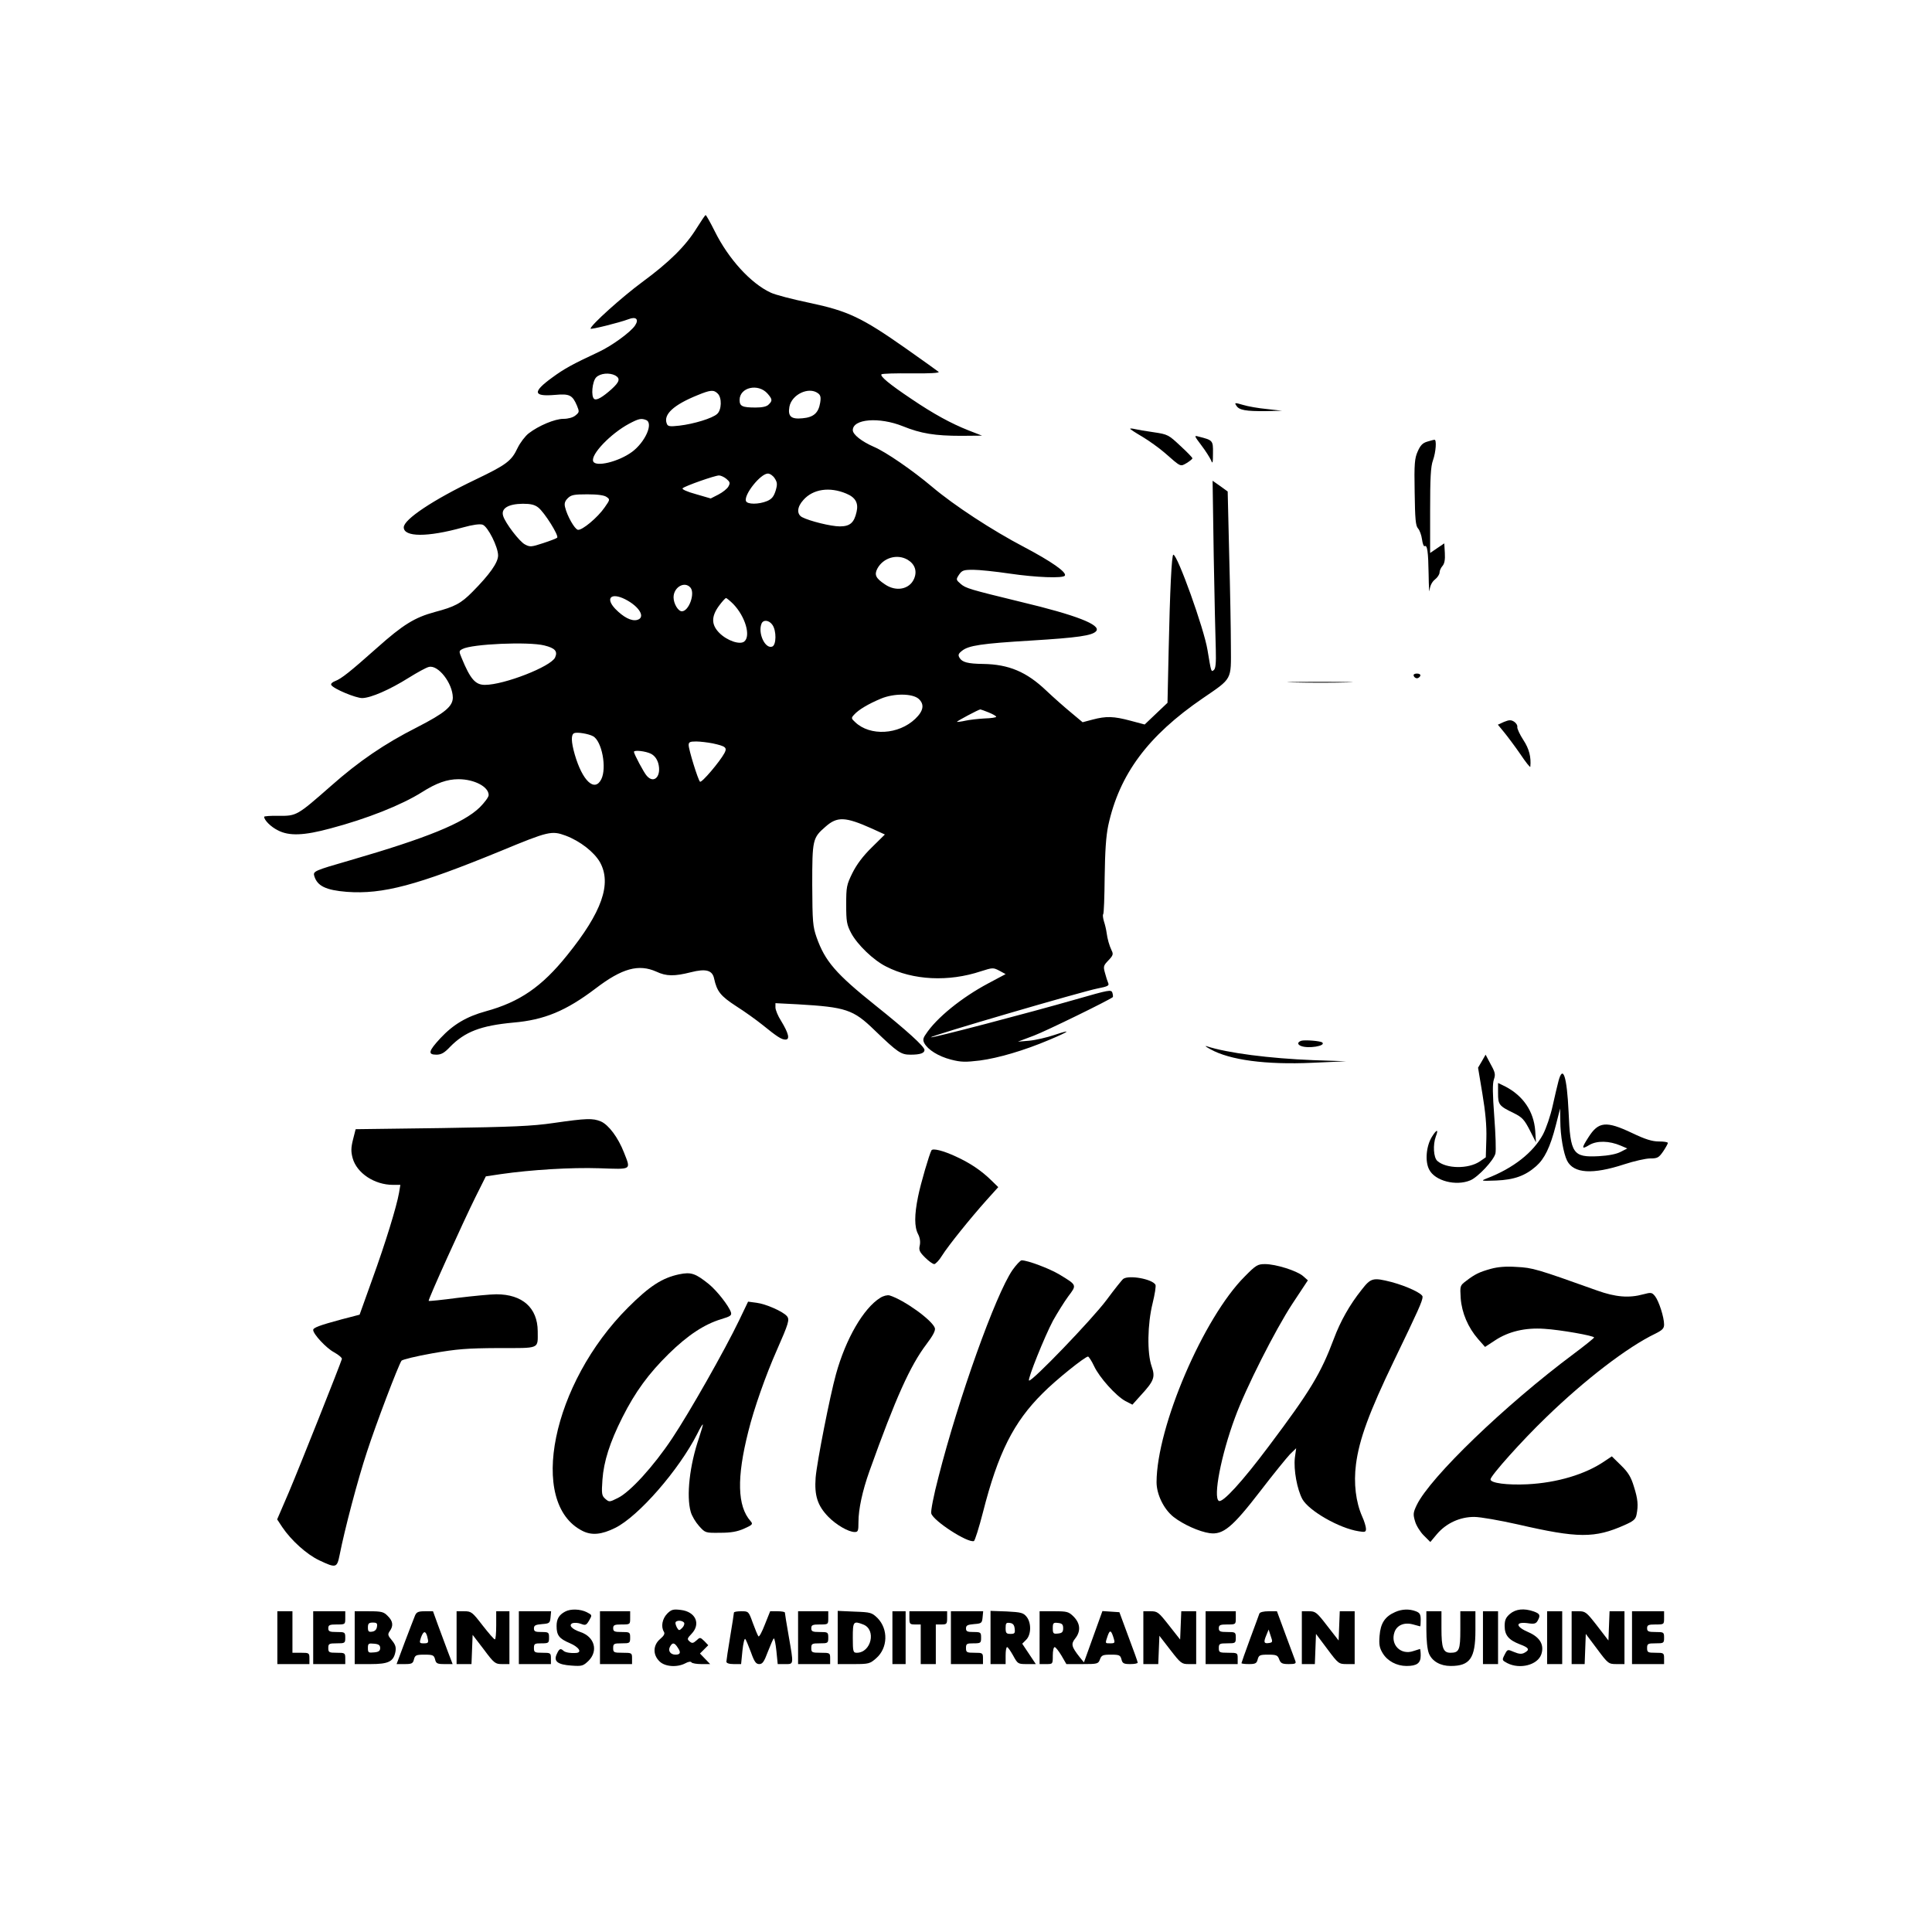 <?xml version="1.0" standalone="no"?>
<!DOCTYPE svg PUBLIC "-//W3C//DTD SVG 20010904//EN"
 "http://www.w3.org/TR/2001/REC-SVG-20010904/DTD/svg10.dtd">
<svg version="1.0" xmlns="http://www.w3.org/2000/svg"
 width="1024pt" height="1024pt" viewBox="0 0 1024 1024"
 preserveAspectRatio="xMidYMid meet">
<g transform="translate(0,1024) scale(0.1,-0.1)"
fill="#000000" stroke="none">
<path d="M3692 9030 c-58 -94 -145 -180 -288 -285 -107 -79 -274 -229 -274
-247 0 -6 150 31 201 50 40 16 57 0 35 -33 -23 -35 -123 -108 -194 -141 -139
-65 -181 -88 -245 -135 -106 -77 -102 -102 15 -92 77 7 92 -1 116 -57 13 -32
13 -35 -8 -52 -13 -11 -39 -18 -64 -18 -45 0 -131 -36 -184 -77 -18 -14 -45
-49 -59 -78 -32 -68 -58 -88 -223 -167 -224 -107 -380 -211 -380 -253 0 -52
125 -53 312 -1 54 15 91 20 106 15 28 -10 82 -118 82 -163 0 -38 -45 -101
-135 -192 -62 -63 -95 -80 -201 -108 -106 -29 -167 -66 -306 -190 -143 -127
-188 -163 -222 -176 -16 -6 -24 -15 -20 -21 12 -20 129 -69 164 -69 46 1 145
44 247 108 45 28 92 54 106 57 49 13 126 -86 127 -162 0 -47 -42 -82 -190
-158 -172 -87 -308 -180 -455 -310 -180 -158 -183 -160 -277 -159 -43 1 -78
-2 -78 -5 0 -18 36 -54 73 -72 59 -31 138 -28 278 10 193 51 377 124 485 192
77 49 134 69 194 69 84 0 160 -40 160 -84 0 -11 -22 -40 -48 -66 -86 -83 -280
-162 -687 -280 -191 -55 -197 -58 -189 -84 16 -52 61 -74 172 -83 191 -14 371
34 817 217 253 105 269 108 343 81 77 -29 151 -87 182 -141 63 -114 11 -264
-174 -493 -134 -167 -252 -248 -431 -297 -102 -28 -173 -70 -241 -143 -63 -68
-68 -87 -21 -87 25 0 42 9 72 41 79 81 164 113 335 129 165 14 280 62 437 181
140 107 228 131 322 89 53 -25 96 -25 183 -3 79 20 114 11 123 -34 15 -68 34
-92 117 -146 46 -29 108 -74 138 -98 79 -64 102 -79 123 -79 25 0 17 33 -23
99 -17 26 -30 59 -30 71 l0 23 118 -6 c255 -15 294 -27 407 -137 124 -119 140
-130 191 -130 51 0 74 8 74 25 0 18 -96 105 -260 236 -210 168 -267 234 -312
361 -20 58 -22 81 -23 278 0 240 2 249 70 308 62 55 104 54 245 -9 l70 -32
-69 -68 c-47 -46 -80 -90 -103 -136 -31 -63 -33 -74 -33 -168 0 -89 3 -106 26
-150 33 -62 119 -145 186 -178 142 -73 331 -82 502 -25 63 20 65 20 98 3 l33
-18 -92 -49 c-141 -75 -276 -184 -332 -271 -14 -20 -15 -30 -7 -46 19 -35 75
-70 141 -87 54 -14 77 -14 153 -5 98 13 235 53 367 109 110 46 125 59 30 27
-41 -14 -102 -28 -135 -31 l-60 -5 85 32 c66 25 401 189 418 204 2 2 1 12 -2
23 -6 18 -16 16 -194 -35 -247 -71 -762 -206 -768 -201 -6 7 809 245 884 259
52 10 62 15 56 28 -4 9 -12 33 -17 53 -10 35 -9 40 18 68 24 25 27 33 17 52
-13 28 -22 59 -27 96 -2 15 -8 41 -14 59 -5 17 -7 34 -4 37 4 3 7 92 8 198 2
139 7 215 19 273 59 271 210 475 501 674 158 108 150 95 149 274 0 84 -4 303
-9 487 l-8 335 -40 29 -40 28 6 -398 c4 -220 9 -443 11 -497 2 -71 -1 -100
-10 -108 -15 -12 -14 -13 -34 106 -18 112 -159 505 -181 505 -9 0 -18 -188
-25 -510 l-6 -275 -60 -57 -61 -58 -75 20 c-90 24 -129 25 -201 6 l-53 -14
-61 51 c-34 28 -93 80 -132 117 -104 99 -198 139 -335 141 -80 1 -110 9 -124
32 -9 15 -7 22 12 37 35 29 104 39 368 55 245 15 324 26 344 50 27 33 -106 85
-400 155 -271 66 -291 72 -318 95 -25 22 -26 23 -9 49 16 23 24 26 75 26 31 0
118 -9 192 -20 143 -21 285 -26 294 -11 11 18 -73 76 -215 151 -170 89 -372
221 -489 320 -102 86 -245 185 -309 212 -64 28 -111 65 -111 88 0 60 140 71
265 21 96 -39 171 -51 310 -51 l110 1 -72 28 c-93 37 -185 87 -303 167 -115
77 -167 120 -158 130 4 4 76 6 160 5 94 -1 149 2 143 8 -6 5 -84 61 -175 125
-232 163 -306 198 -510 241 -91 19 -183 43 -205 54 -106 49 -224 179 -296 324
-24 48 -46 87 -49 87 -3 0 -24 -32 -48 -70z m-431 -780 c28 -16 23 -34 -20
-73 -47 -42 -78 -60 -91 -52 -19 12 -11 94 10 115 22 22 70 26 101 10z m807
-96 c26 -30 27 -38 6 -58 -10 -11 -34 -16 -69 -16 -71 0 -85 7 -85 40 0 67 98
90 148 34z m-264 0 c23 -22 21 -87 -3 -108 -25 -23 -123 -53 -200 -62 -52 -6
-62 -4 -67 11 -19 48 36 99 162 150 70 29 87 30 108 9z m531 2 c14 -10 17 -21
12 -51 -9 -54 -35 -77 -94 -82 -60 -6 -78 10 -69 61 12 65 102 108 151 72z
m-911 -142 c41 -16 -4 -117 -74 -169 -72 -53 -194 -82 -206 -50 -14 36 93 147
190 199 51 27 64 30 90 20z m682 -309 c14 -22 15 -32 5 -66 -10 -31 -20 -44
-46 -55 -44 -18 -104 -18 -111 0 -13 33 77 146 116 146 11 0 27 -11 36 -25z
m-256 -3 c19 -16 21 -22 11 -40 -6 -12 -30 -31 -53 -43 l-41 -21 -79 23 c-48
13 -75 26 -70 31 12 12 171 68 193 68 9 0 27 -8 39 -18z m635 -78 c49 -20 66
-50 55 -97 -13 -58 -35 -77 -89 -77 -46 0 -160 28 -200 49 -29 16 -27 54 7 91
51 58 139 71 227 34z m-1270 -18 c19 -13 18 -15 -10 -55 -37 -54 -120 -123
-142 -119 -17 3 -57 73 -68 120 -5 19 -1 32 14 47 18 18 33 21 104 21 55 0 90
-5 102 -14z m-362 -56 c33 -26 111 -150 100 -160 -4 -4 -38 -17 -75 -29 -61
-20 -69 -21 -95 -7 -29 14 -105 114 -116 151 -13 40 26 64 104 65 42 0 63 -5
82 -20z m1958 -277 c38 -23 51 -60 34 -100 -24 -57 -96 -71 -155 -30 -48 32
-57 50 -40 83 31 58 105 80 161 47z m-1151 -148 c25 -31 -9 -125 -46 -125 -20
0 -44 41 -44 74 0 54 59 88 90 51z m-347 -61 c77 -39 111 -98 63 -110 -30 -7
-71 14 -115 59 -54 57 -22 88 52 51z m574 -26 c64 -67 93 -169 58 -198 -23
-19 -91 4 -132 45 -43 43 -44 86 -3 143 17 23 34 42 38 42 4 0 22 -15 39 -32z
m207 -110 c22 -31 21 -107 -1 -115 -37 -14 -77 70 -57 121 9 23 40 20 58 -6z
m-1209 -109 c57 -14 72 -31 57 -64 -22 -48 -270 -145 -372 -145 -50 0 -77 30
-123 142 -15 36 -15 38 4 48 50 27 350 40 434 19z m1984 -283 c32 -29 26 -64
-18 -106 -88 -84 -239 -93 -318 -18 -22 20 -22 23 -6 40 23 26 75 57 142 85
69 29 167 28 200 -1z m371 -72 c22 -9 40 -19 40 -23 0 -4 -28 -8 -62 -9 -34
-2 -80 -7 -102 -12 -22 -5 -42 -7 -44 -6 -3 3 116 66 124 66 2 0 22 -7 44 -16z
m-2097 -126 c47 -25 74 -168 44 -228 -35 -70 -100 -10 -141 132 -19 67 -20
104 -3 112 15 7 76 -3 100 -16z m634 -38 c69 -15 78 -22 63 -51 -24 -45 -122
-161 -130 -152 -11 11 -60 170 -60 194 0 16 7 19 40 19 21 0 61 -5 87 -10z
m-327 -55 c19 -10 32 -27 39 -51 18 -67 -22 -111 -61 -66 -15 16 -68 116 -68
127 0 11 62 4 90 -10z"/>
<path d="M6553 8090 c14 -24 51 -30 156 -29 l86 2 -80 9 c-44 4 -101 14 -127
22 -44 13 -46 12 -35 -4z"/>
<path d="M5990 7967 c0 -2 29 -21 65 -42 35 -21 88 -59 117 -84 89 -78 83 -75
118 -55 16 10 30 21 30 25 0 4 -29 34 -64 66 -62 58 -66 61 -141 72 -43 6 -88
14 -101 17 -13 3 -24 4 -24 1z"/>
<path d="M6368 7879 c23 -30 45 -66 51 -79 8 -21 10 -14 10 38 1 68 -1 69 -76
88 -25 7 -24 5 15 -47z"/>
<path d="M7564 7899 c-24 -7 -36 -20 -50 -52 -16 -36 -19 -65 -16 -216 2 -142
5 -178 18 -192 9 -10 18 -36 21 -58 3 -22 9 -38 13 -36 15 9 20 -27 22 -148 1
-67 3 -105 5 -85 3 25 13 44 29 57 13 10 24 27 24 37 0 9 7 25 16 35 10 12 14
32 12 68 l-3 51 -37 -25 -38 -26 0 224 c0 174 3 234 15 267 16 45 20 111 8
109 -5 0 -22 -5 -39 -10z"/>
<path d="M7493 6658 c2 -7 10 -13 17 -13 7 0 15 6 18 13 2 7 -5 12 -18 12 -13
0 -20 -5 -17 -12z"/>
<path d="M6858 6623 c79 -2 205 -2 280 0 75 1 11 3 -143 3 -154 0 -216 -2
-137 -3z"/>
<path d="M7972 6414 l-33 -15 33 -40 c18 -22 57 -74 86 -116 28 -42 52 -72 53
-67 5 51 -6 95 -37 142 -19 29 -33 60 -32 68 2 9 -6 22 -17 29 -16 10 -26 10
-53 -1z"/>
<path d="M6898 4724 c-22 -7 -23 -20 -2 -28 38 -15 131 0 113 18 -8 9 -91 15
-111 10z"/>
<path d="M6415 4679 c104 -58 295 -83 540 -72 l180 8 -175 6 c-230 9 -457 38
-565 74 -11 3 -2 -4 20 -16z"/>
<path d="M7854 4615 l-20 -34 23 -138 c16 -96 23 -169 21 -238 l-3 -99 -32
-22 c-61 -41 -178 -39 -225 3 -20 18 -24 85 -8 129 16 41 5 40 -21 -2 -30 -49
-37 -130 -14 -173 30 -60 142 -89 218 -57 41 17 124 106 133 142 4 15 1 103
-6 195 -9 121 -10 175 -2 198 9 26 7 37 -17 80 l-27 51 -20 -35z"/>
<path d="M8260 4509 c-6 -23 -20 -82 -31 -132 -11 -50 -34 -118 -51 -150 -51
-95 -157 -179 -298 -233 -33 -13 -31 -14 50 -11 96 4 154 25 212 76 44 39 74
99 104 216 l23 90 1 -66 c0 -78 17 -173 36 -211 35 -68 135 -74 303 -19 52 17
114 31 137 31 39 0 46 4 69 37 14 21 25 41 25 45 0 5 -21 8 -47 8 -36 0 -72
11 -143 45 -137 65 -178 61 -231 -23 -38 -59 -37 -66 6 -40 40 23 104 22 165
-4 l35 -15 -35 -18 c-23 -12 -64 -20 -117 -23 -136 -7 -150 13 -159 233 -9
191 -30 255 -54 164z"/>
<path d="M7940 4446 c0 -61 5 -68 84 -106 44 -22 55 -34 84 -90 l33 -65 -4 62
c-8 103 -64 185 -158 234 l-39 19 0 -54z"/>
<path d="M2935 4288 c-116 -17 -218 -21 -595 -27 l-455 -6 -14 -55 c-11 -44
-11 -64 -2 -98 22 -80 116 -142 214 -142 l39 0 -7 -42 c-13 -74 -72 -266 -142
-459 l-67 -187 -96 -25 c-115 -31 -150 -44 -150 -56 0 -22 69 -96 110 -118 25
-14 44 -30 42 -36 -9 -31 -227 -579 -281 -706 l-62 -144 27 -41 c47 -70 130
-145 196 -176 89 -42 94 -41 108 28 27 137 96 399 145 547 48 148 164 453 183
483 5 6 78 24 163 39 131 23 183 27 351 28 224 0 208 -7 208 90 -1 123 -81
195 -219 195 -31 0 -123 -9 -206 -19 -82 -11 -151 -18 -153 -16 -5 4 183 419
248 550 l55 110 80 12 c160 23 372 36 522 31 175 -6 167 -11 130 84 -31 79
-81 146 -122 164 -43 18 -76 17 -250 -8z"/>
<path d="M4937 4143 c-11 -19 -57 -175 -71 -245 -20 -98 -20 -161 0 -199 10
-19 13 -41 9 -60 -6 -25 -1 -35 28 -64 19 -19 41 -35 49 -35 7 1 26 20 41 45
34 54 151 199 235 293 l63 70 -38 37 c-52 51 -112 91 -186 125 -69 32 -123 45
-130 33z"/>
<path d="M5366 3508 c-90 -132 -285 -677 -392 -1097 -25 -95 -42 -182 -38
-193 12 -40 193 -157 226 -146 5 2 27 71 48 153 80 314 162 477 316 630 70 71
225 195 241 195 4 -1 19 -23 32 -51 28 -60 116 -158 166 -185 l37 -19 44 49
c71 77 78 97 58 154 -25 71 -22 225 5 334 12 49 19 93 15 99 -18 30 -139 52
-170 31 -6 -4 -46 -54 -89 -112 -75 -101 -400 -439 -411 -427 -8 8 82 232 127
317 23 41 59 99 81 129 46 61 47 59 -47 116 -54 32 -168 75 -200 75 -7 0 -29
-24 -49 -52z"/>
<path d="M6597 3474 c-218 -218 -466 -795 -467 -1090 0 -64 38 -143 90 -184
51 -40 136 -78 191 -86 72 -10 121 31 269 223 69 90 140 177 157 195 l33 32
-7 -51 c-7 -64 12 -167 40 -219 35 -62 195 -154 298 -170 34 -6 39 -4 39 13 0
11 -9 41 -20 65 -34 77 -46 176 -33 277 17 132 70 276 202 550 128 265 151
316 151 338 0 17 -83 56 -165 78 -98 25 -109 22 -158 -41 -64 -80 -113 -168
-147 -259 -69 -184 -124 -276 -345 -570 -140 -187 -245 -302 -265 -290 -31 19
12 243 86 442 56 154 214 466 304 603 l82 124 -26 23 c-33 28 -144 63 -201 63
-39 0 -48 -5 -108 -66z"/>
<path d="M7902 3515 c-61 -17 -84 -28 -131 -64 -33 -25 -33 -26 -29 -92 6 -78
39 -155 92 -216 l37 -42 52 34 c72 48 161 69 262 62 85 -5 265 -37 264 -46 0
-3 -48 -42 -107 -86 -365 -272 -762 -655 -833 -802 -19 -40 -20 -49 -9 -86 6
-22 27 -56 46 -75 l35 -35 36 43 c49 57 121 90 196 90 33 0 135 -18 233 -40
317 -73 406 -74 565 -3 47 21 58 30 63 55 10 50 7 83 -14 149 -15 50 -30 75
-68 112 l-49 48 -39 -26 c-101 -69 -250 -114 -409 -122 -106 -5 -195 6 -195
26 0 19 168 207 294 328 207 201 433 374 579 444 38 19 47 28 47 49 0 39 -28
125 -48 150 -16 20 -21 21 -62 10 -76 -21 -147 -15 -245 20 -319 114 -342 121
-427 125 -56 4 -100 0 -136 -10z"/>
<path d="M3600 3486 c-90 -19 -157 -62 -271 -176 -403 -402 -533 -1037 -242
-1184 49 -25 102 -20 174 16 123 61 337 306 435 499 13 27 26 49 29 49 2 0 -7
-32 -20 -71 -50 -145 -68 -308 -44 -392 6 -22 26 -55 44 -75 33 -37 34 -37
112 -36 58 0 91 6 127 22 45 20 48 24 34 40 -70 79 -74 229 -12 474 30 122 93
300 151 431 63 143 69 163 54 181 -21 25 -112 65 -161 71 l-45 6 -47 -98 c-77
-160 -263 -488 -355 -626 -99 -149 -224 -286 -289 -317 -44 -22 -45 -22 -66
-4 -19 17 -20 27 -15 101 7 97 39 198 106 331 68 135 139 232 246 337 100 98
188 156 277 183 50 15 57 20 52 37 -11 33 -73 113 -117 149 -71 57 -94 65
-157 52z"/>
<path d="M4665 3361 c-88 -55 -182 -216 -234 -404 -32 -115 -101 -465 -108
-549 -7 -95 10 -148 67 -207 42 -43 107 -81 140 -81 18 0 20 6 20 53 0 68 21
165 58 269 140 391 216 559 302 673 35 46 49 73 45 86 -14 42 -163 149 -240
173 -12 3 -33 -2 -50 -13z"/>
<path d="M2995 1698 c-32 -17 -45 -39 -45 -76 0 -49 13 -67 70 -91 49 -21 67
-50 33 -52 -32 -2 -58 3 -67 12 -15 14 -22 11 -35 -18 -18 -38 4 -56 78 -61
56 -4 62 -2 91 26 52 53 31 127 -44 152 -45 15 -65 37 -41 47 10 3 30 2 45 -4
23 -9 28 -7 43 19 16 28 16 28 -13 43 -34 17 -86 19 -115 3z"/>
<path d="M3536 1687 c-26 -27 -34 -69 -17 -96 6 -10 0 -21 -20 -38 -38 -32
-40 -83 -4 -118 28 -29 93 -34 137 -11 16 9 30 11 33 5 4 -5 27 -9 52 -9 l47
0 -27 28 -27 28 22 22 22 22 -21 22 c-22 21 -23 21 -42 3 -17 -15 -23 -16 -36
-5 -14 12 -13 16 10 40 51 53 22 118 -57 127 -40 5 -50 2 -72 -20z m90 -48 c3
-6 -1 -18 -10 -27 -15 -15 -18 -15 -26 -2 -5 8 -10 21 -10 28 0 15 36 16 46 1z
m-33 -133 c17 -25 13 -36 -13 -36 -26 0 -41 20 -29 42 13 24 24 23 42 -6z"/>
<path d="M7395 1696 c-55 -24 -78 -60 -83 -126 -4 -48 0 -65 17 -93 25 -41 74
-67 126 -67 55 0 75 15 75 55 0 19 -2 35 -4 35 -1 0 -17 -5 -35 -11 -66 -23
-123 33 -100 100 13 38 53 54 99 41 19 -5 36 -10 37 -10 2 0 3 16 3 35 0 29
-5 37 -26 45 -34 13 -73 12 -109 -4z"/>
<path d="M8003 1686 c-22 -19 -28 -33 -28 -64 0 -49 21 -74 80 -97 49 -18 55
-29 25 -45 -14 -8 -29 -7 -55 4 -35 15 -35 15 -50 -14 -15 -29 -14 -30 14 -45
67 -34 160 -10 180 46 17 50 -6 91 -68 118 -68 29 -71 56 -6 48 37 -6 46 -3
55 13 16 29 12 37 -21 49 -52 18 -95 13 -126 -13z"/>
<path d="M1470 1560 l0 -140 85 0 85 0 0 30 c0 29 -2 30 -45 30 l-45 0 0 110
0 110 -40 0 -40 0 0 -140z"/>
<path d="M1660 1560 l0 -140 85 0 85 0 0 30 c0 29 -2 30 -45 30 -41 0 -45 2
-45 25 0 23 4 25 45 25 43 0 45 1 45 30 0 29 -2 30 -45 30 -38 0 -45 3 -45 20
0 17 7 20 45 20 45 0 45 0 45 35 l0 35 -85 0 -85 0 0 -140z"/>
<path d="M1880 1560 l0 -140 84 0 c95 0 122 13 132 66 4 23 0 37 -19 60 -22
26 -23 32 -11 49 20 28 17 53 -11 80 -21 22 -33 25 -100 25 l-75 0 0 -140z
m118 58 c-2 -15 -11 -24 -25 -26 -19 -3 -23 1 -23 22 0 21 5 26 26 26 21 0 25
-4 22 -22z m17 -113 c0 -15 -8 -21 -32 -23 -30 -3 -33 -1 -33 23 0 24 3 26 33
23 24 -2 32 -8 32 -23z"/>
<path d="M2200 1678 c-5 -13 -30 -76 -54 -140 l-44 -118 43 0 c37 0 44 3 49
25 6 22 11 25 56 25 45 0 50 -3 56 -25 5 -22 12 -25 50 -25 l43 0 -26 68 c-14
37 -37 100 -52 140 l-26 72 -43 0 c-34 0 -44 -4 -52 -22z m64 -110 c9 -35 8
-38 -18 -38 -23 0 -24 2 -15 30 13 36 24 38 33 8z"/>
<path d="M2420 1560 l0 -140 40 0 39 0 3 78 3 77 59 -77 c55 -74 61 -78 97
-78 l39 0 0 140 0 140 -35 0 -35 0 0 -75 c0 -41 -3 -75 -7 -74 -5 0 -34 34
-66 75 -54 70 -59 74 -97 74 l-40 0 0 -140z"/>
<path d="M2750 1560 l0 -140 85 0 85 0 0 30 c0 29 -2 30 -45 30 -41 0 -45 2
-45 25 0 23 4 25 40 25 38 0 40 2 40 30 0 28 -2 30 -40 30 -33 0 -40 3 -40 19
0 16 8 20 43 23 39 3 42 5 45 36 l3 32 -85 0 -86 0 0 -140z"/>
<path d="M3180 1560 l0 -140 85 0 85 0 0 30 c0 29 -1 30 -50 30 -47 0 -50 2
-50 25 0 23 4 25 45 25 43 0 45 1 45 30 0 29 -2 30 -45 30 -38 0 -45 3 -45 20
0 17 7 20 45 20 45 0 45 0 45 35 l0 35 -80 0 -80 0 0 -140z"/>
<path d="M3890 1693 c0 -5 -9 -62 -20 -128 -11 -66 -20 -126 -20 -132 0 -8 14
-13 39 -13 l39 0 7 71 c4 39 11 67 15 62 4 -4 17 -36 30 -70 18 -51 27 -63 44
-63 18 0 26 13 46 66 14 36 28 68 31 70 4 2 10 -28 14 -66 l7 -70 39 0 c47 0
46 -6 19 150 -11 63 -20 118 -20 123 0 4 -18 7 -39 7 l-39 0 -28 -70 c-15 -39
-30 -67 -34 -63 -4 4 -17 36 -30 71 -22 62 -23 62 -61 62 -22 0 -39 -3 -39 -7z"/>
<path d="M4230 1560 l0 -140 85 0 85 0 0 30 c0 29 -1 30 -50 30 -47 0 -50 2
-50 25 0 23 4 25 45 25 43 0 45 1 45 30 0 29 -2 30 -45 30 -38 0 -45 3 -45 20
0 17 7 20 45 20 45 0 45 0 45 35 l0 35 -80 0 -80 0 0 -140z"/>
<path d="M4440 1561 l0 -141 85 0 c80 0 86 2 119 31 62 54 65 154 7 213 -30
29 -36 31 -121 34 l-90 4 0 -141z m135 69 c71 -27 43 -150 -34 -150 -19 0 -21
6 -21 80 0 86 3 90 55 70z"/>
<path d="M4730 1560 l0 -140 35 0 35 0 0 140 0 140 -35 0 -35 0 0 -140z"/>
<path d="M4820 1665 c0 -32 2 -35 30 -35 l30 0 0 -105 0 -105 40 0 40 0 0 105
0 105 30 0 c28 0 30 3 30 35 l0 35 -100 0 -100 0 0 -35z"/>
<path d="M5040 1560 l0 -140 85 0 85 0 0 30 c0 29 -2 30 -45 30 -41 0 -45 2
-45 25 0 23 4 25 40 25 38 0 40 2 40 30 0 28 -2 30 -40 30 -33 0 -40 3 -40 19
0 16 8 20 43 23 39 3 42 5 45 36 l3 32 -85 0 -86 0 0 -140z"/>
<path d="M5250 1561 l0 -141 40 0 40 0 0 45 c0 25 3 45 8 45 4 0 18 -20 32
-45 24 -44 26 -45 72 -45 l48 0 -36 54 -36 54 21 21 c27 27 28 90 2 122 -17
21 -29 24 -105 28 l-86 3 0 -141z m128 47 c3 -24 0 -28 -22 -28 -22 0 -26 4
-26 31 0 26 3 30 23 27 16 -2 23 -11 25 -30z"/>
<path d="M5510 1560 l0 -140 35 0 c35 0 35 0 35 45 0 25 4 45 10 45 5 0 21
-20 36 -45 l26 -45 84 0 c81 0 85 1 94 25 8 22 15 25 59 25 44 0 49 -3 55 -25
5 -21 12 -25 46 -25 22 0 40 3 40 8 0 4 -22 66 -49 137 l-48 130 -45 3 -45 3
-49 -136 -49 -136 -22 27 c-44 56 -48 70 -24 100 30 38 27 79 -8 115 -27 27
-35 29 -105 29 l-76 0 0 -140z m125 50 c0 -20 -6 -26 -27 -28 -25 -3 -28 0
-28 28 0 28 3 31 28 28 21 -2 27 -8 27 -28z m269 -57 c6 -20 4 -23 -18 -23
-30 0 -29 -2 -15 40 12 34 19 30 33 -17z"/>
<path d="M6060 1560 l0 -140 40 0 39 0 3 75 3 75 58 -75 c55 -71 60 -75 97
-75 l40 0 0 140 0 140 -40 0 -39 0 -3 -75 -3 -75 -59 75 c-55 70 -61 75 -97
75 l-39 0 0 -140z"/>
<path d="M6390 1560 l0 -140 85 0 85 0 0 30 c0 29 -1 30 -50 30 -47 0 -50 2
-50 25 0 23 4 25 45 25 43 0 45 1 45 30 0 29 -2 30 -45 30 -38 0 -45 3 -45 20
0 17 7 20 45 20 45 0 45 0 45 35 l0 35 -80 0 -80 0 0 -140z"/>
<path d="M6675 1688 c-2 -7 -25 -68 -50 -136 -25 -68 -45 -125 -45 -127 0 -3
18 -5 40 -5 34 0 41 4 46 25 6 22 11 25 55 25 44 0 51 -3 59 -25 8 -21 16 -25
51 -25 35 0 40 3 34 18 -3 9 -27 72 -52 140 l-45 122 -44 0 c-27 0 -46 -5 -49
-12z m53 -156 c-29 -5 -32 3 -17 39 l13 32 11 -34 c11 -31 10 -34 -7 -37z"/>
<path d="M6900 1560 l0 -140 35 0 34 0 3 80 3 80 60 -80 c58 -78 61 -80 103
-80 l42 0 0 140 0 140 -40 0 -39 0 -3 -77 -3 -78 -60 77 c-56 73 -63 78 -97
78 l-38 0 0 -140z"/>
<path d="M7560 1605 c0 -60 5 -108 14 -130 17 -40 60 -65 115 -65 102 0 131
41 131 188 l0 102 -40 0 -40 0 0 -98 c0 -107 -6 -122 -52 -122 -39 0 -48 25
-48 129 l0 91 -40 0 -40 0 0 -95z"/>
<path d="M7860 1560 l0 -140 40 0 40 0 0 140 0 140 -40 0 -40 0 0 -140z"/>
<path d="M8200 1560 l0 -140 40 0 40 0 0 140 0 140 -40 0 -40 0 0 -140z"/>
<path d="M8330 1560 l0 -140 35 0 34 0 3 80 3 80 60 -80 c58 -78 61 -80 103
-80 l42 0 0 140 0 140 -40 0 -39 0 -3 -77 -3 -78 -60 78 c-56 72 -62 77 -97
77 l-38 0 0 -140z"/>
<path d="M8650 1560 l0 -140 85 0 85 0 0 30 c0 29 -2 30 -45 30 -41 0 -45 2
-45 25 0 23 4 25 45 25 43 0 45 1 45 30 0 29 -2 30 -45 30 -38 0 -45 3 -45 20
0 17 7 20 45 20 45 0 45 0 45 35 l0 35 -85 0 -85 0 0 -140z"/>
</g>
</svg>
